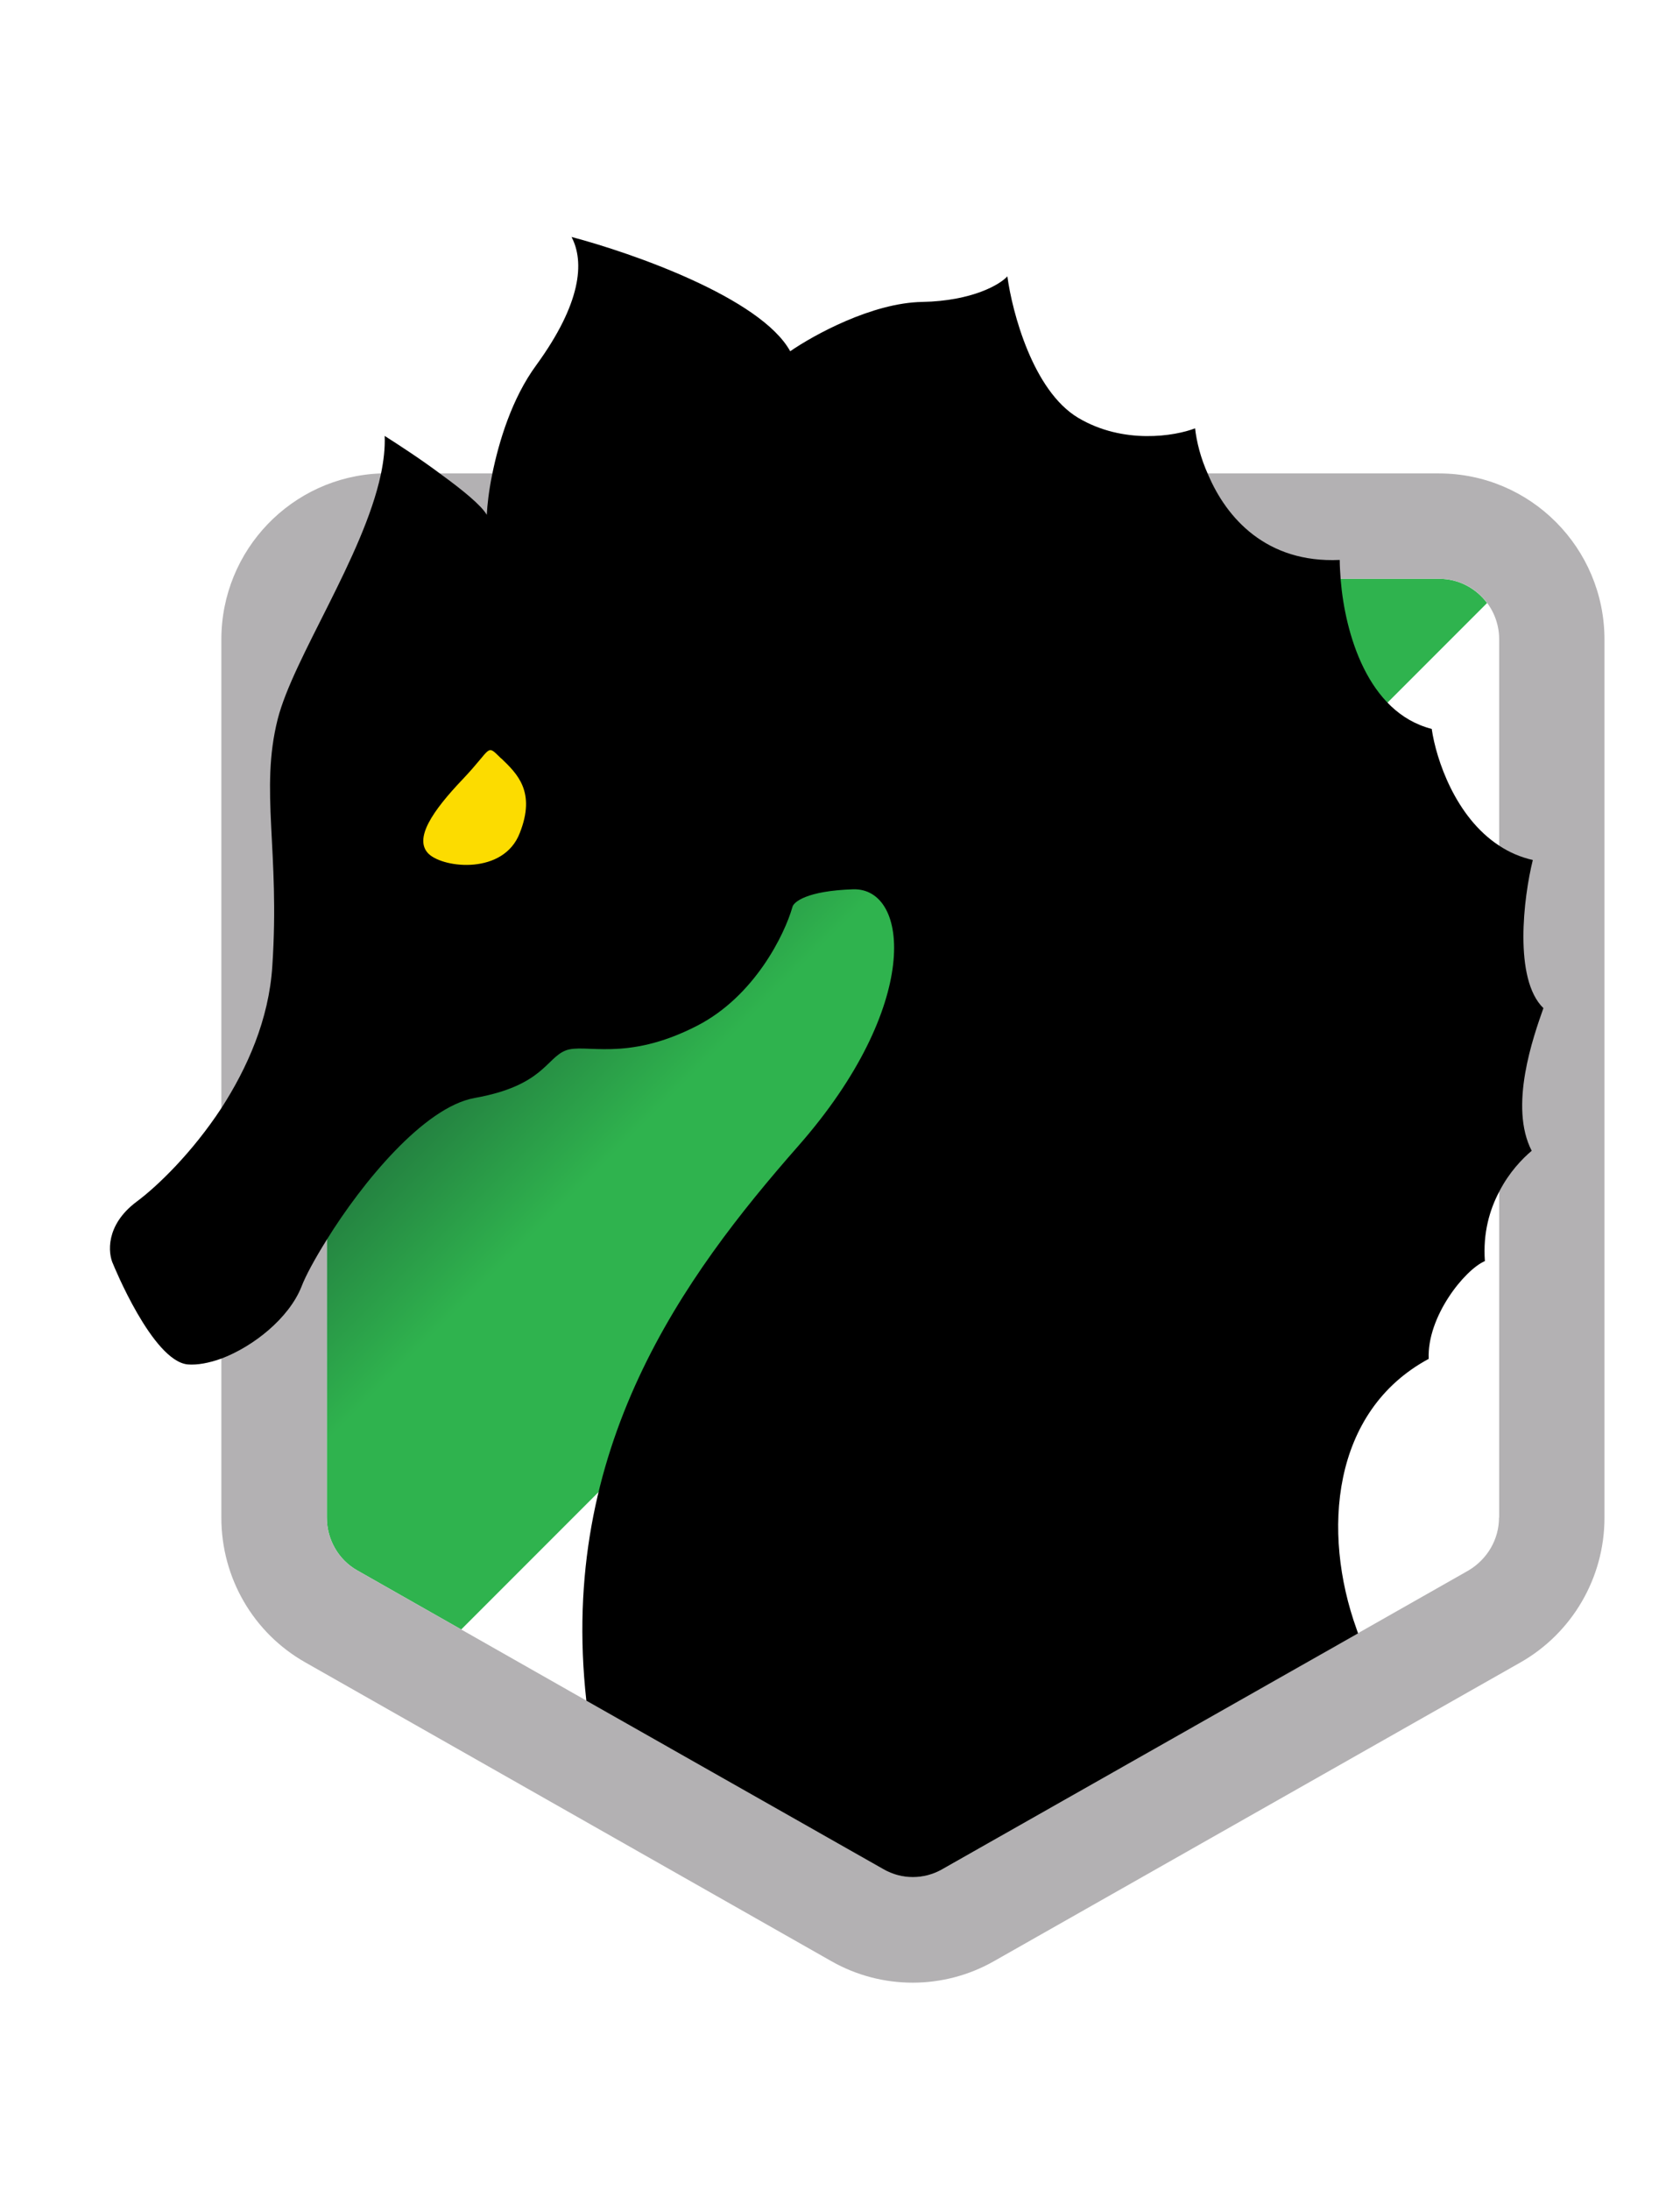 <?xml version="1.0" encoding="UTF-8"?>
<svg xmlns="http://www.w3.org/2000/svg" width="99.88" height="130.12" xmlns:xlink="http://www.w3.org/1999/xlink" viewBox="0 0 99.88 130.12">
  <defs>
    <style>
      .cls-1 {
        fill: #fff;
      }

      .cls-1, .cls-2, .cls-3 {
        fill-rule: evenodd;
      }

      .cls-4 {
        filter: url(#outer-glow-7);
      }

      .cls-2 {
        fill: #b3b1b3;
      }

      .cls-5 {
        fill: #fcdc00;
      }

      .cls-3 {
        fill: url(#linear-gradient);
      }
    </style>
    <linearGradient id="linear-gradient" x1="23.05" y1="577.48" x2="57.21" y2="543.32" gradientTransform="translate(0 610.35) scale(1 -1)" gradientUnits="userSpaceOnUse">
      <stop offset=".1" stop-color="#0c1623"/>
      <stop offset=".72" stop-color="#2fb34e"/>
    </linearGradient>
    <filter id="outer-glow-7" x="-1.9" y="5.78" width="102" height="114.24" filterUnits="userSpaceOnUse">
      <feOffset dx="0" dy="0"/>
      <feGaussianBlur result="blur" stdDeviation="2.74"/>
      <feFlood flood-color="#00bd4d" flood-opacity="1"/>
      <feComposite in2="blur" operator="in"/>
      <feComposite in="SourceGraphic"/>
    </filter>
  </defs>
  <g id="Layer_2" data-name="Layer 2">
    <path class="cls-1" d="M85.55,28.13H22.62c-5.26.2-9.46,4.54-9.46,9.87v52.18c0,3.57,1.9,6.85,5,8.6l31.27,17.75c2.99,1.7,6.67,1.7,9.66,0l31.3-17.75c3.08-1.75,5-5.03,5-8.6v-52.18c0-5.44-4.4-9.87-9.84-9.87Z"/>
  </g>
  <g id="Layer_1" data-name="Layer 1">
    <path class="cls-3" d="M88.4,35.84l-60.98,60.98-6.18-3.51c-1.12-.63-1.81-1.84-1.81-3.14v-52.18c0-1.98,1.61-3.6,3.57-3.6h62.56c1.18,0,2.21.58,2.85,1.44Z"/>
    <path class="cls-2" d="M85.55,28.13H22.62c-5.26.2-9.46,4.54-9.46,9.87v52.18c0,3.57,1.9,6.85,5,8.6l31.27,17.75c2.99,1.7,6.67,1.7,9.66,0l31.3-17.75c3.08-1.75,5-5.03,5-8.6v-52.18c0-5.44-4.4-9.87-9.84-9.87ZM89.12,90.17c0,1.29-.69,2.47-1.81,3.14l-6.59,3.74-24.68,14.01c-1.09.63-2.42.63-3.51,0l-17.66-10.01-13.63-7.74c-1.12-.63-1.81-1.84-1.81-3.14v-52.18c0-1.98,1.61-3.6,3.57-3.6h62.56c1.98,0,3.57,1.61,3.57,3.6v52.18Z"/>
    <g class="cls-4">
      <path d="M91.07,68.37c-.58.49-1.35,1.29-1.93,2.42-.58,1.09-.98,2.47-.86,4.14-1.21.52-3.45,3.31-3.34,5.81-5.78,3.11-6.36,10.3-4.29,16.05.03.09.06.17.09.26l-24.71,14.01c-1.09.63-2.42.63-3.51,0l-17.66-10.01c-1.67-15.01,5.78-25.2,12.6-32.96,7.31-8.31,6.64-15.36,3.25-15.25-2.73.09-3.54.75-3.6,1.06-.46,1.61-2.24,5.29-5.67,7.05-4.26,2.19-6.67,1.01-7.82,1.47s-1.35,2.1-5.41,2.82c-3.02.55-6.7,5.06-8.77,8.4-.72,1.15-1.27,2.16-1.52,2.82-.75,1.87-2.85,3.54-4.75,4.26-.72.26-1.44.4-2.01.35-2.1-.2-4.43-5.95-4.43-5.95-.32-.66-.46-2.33,1.38-3.71,1.24-.92,3.31-2.91,5.06-5.58,1.52-2.36,2.82-5.24,3.02-8.43.46-6.85-.75-10.44.32-14.67.92-3.62,5.09-9.66,6.13-14.53.17-.81.26-1.58.23-2.3.86.55,2.19,1.41,3.37,2.3,1.27.92,2.39,1.84,2.7,2.39.03-.58.12-1.41.32-2.39.4-1.98,1.18-4.54,2.62-6.5,2.68-3.68,2.88-6.13,2.1-7.62,3.6.95,11.25,3.62,13,6.79,1.38-.95,4.86-2.88,7.85-2.93,2.99-.06,4.63-1.04,5.06-1.52.29,2.13,1.52,6.79,4.2,8.4,2.7,1.61,5.78,1.09,6.96.63.09.78.32,1.75.78,2.76,1.09,2.56,3.45,5.26,7.82,5.06,0,.37.03.78.06,1.21.26,3.11,1.58,7.85,5.41,8.83.26,1.81,1.41,5.24,4,6.93.6.4,1.27.69,2.01.86-.55,2.21-1.15,7.08.63,8.8-.6,1.7-2.07,5.84-.69,8.49Z"/>
    </g>
    <path class="cls-5" d="M29.81,45.07c.92.89,2.07,1.96,1.09,4.43-.95,2.47-4.49,2.1-5.41,1.24-.92-.89.23-2.56,2.01-4.43,1.81-1.9,1.38-2.13,2.3-1.24h0Z"/>
  </g>
</svg>